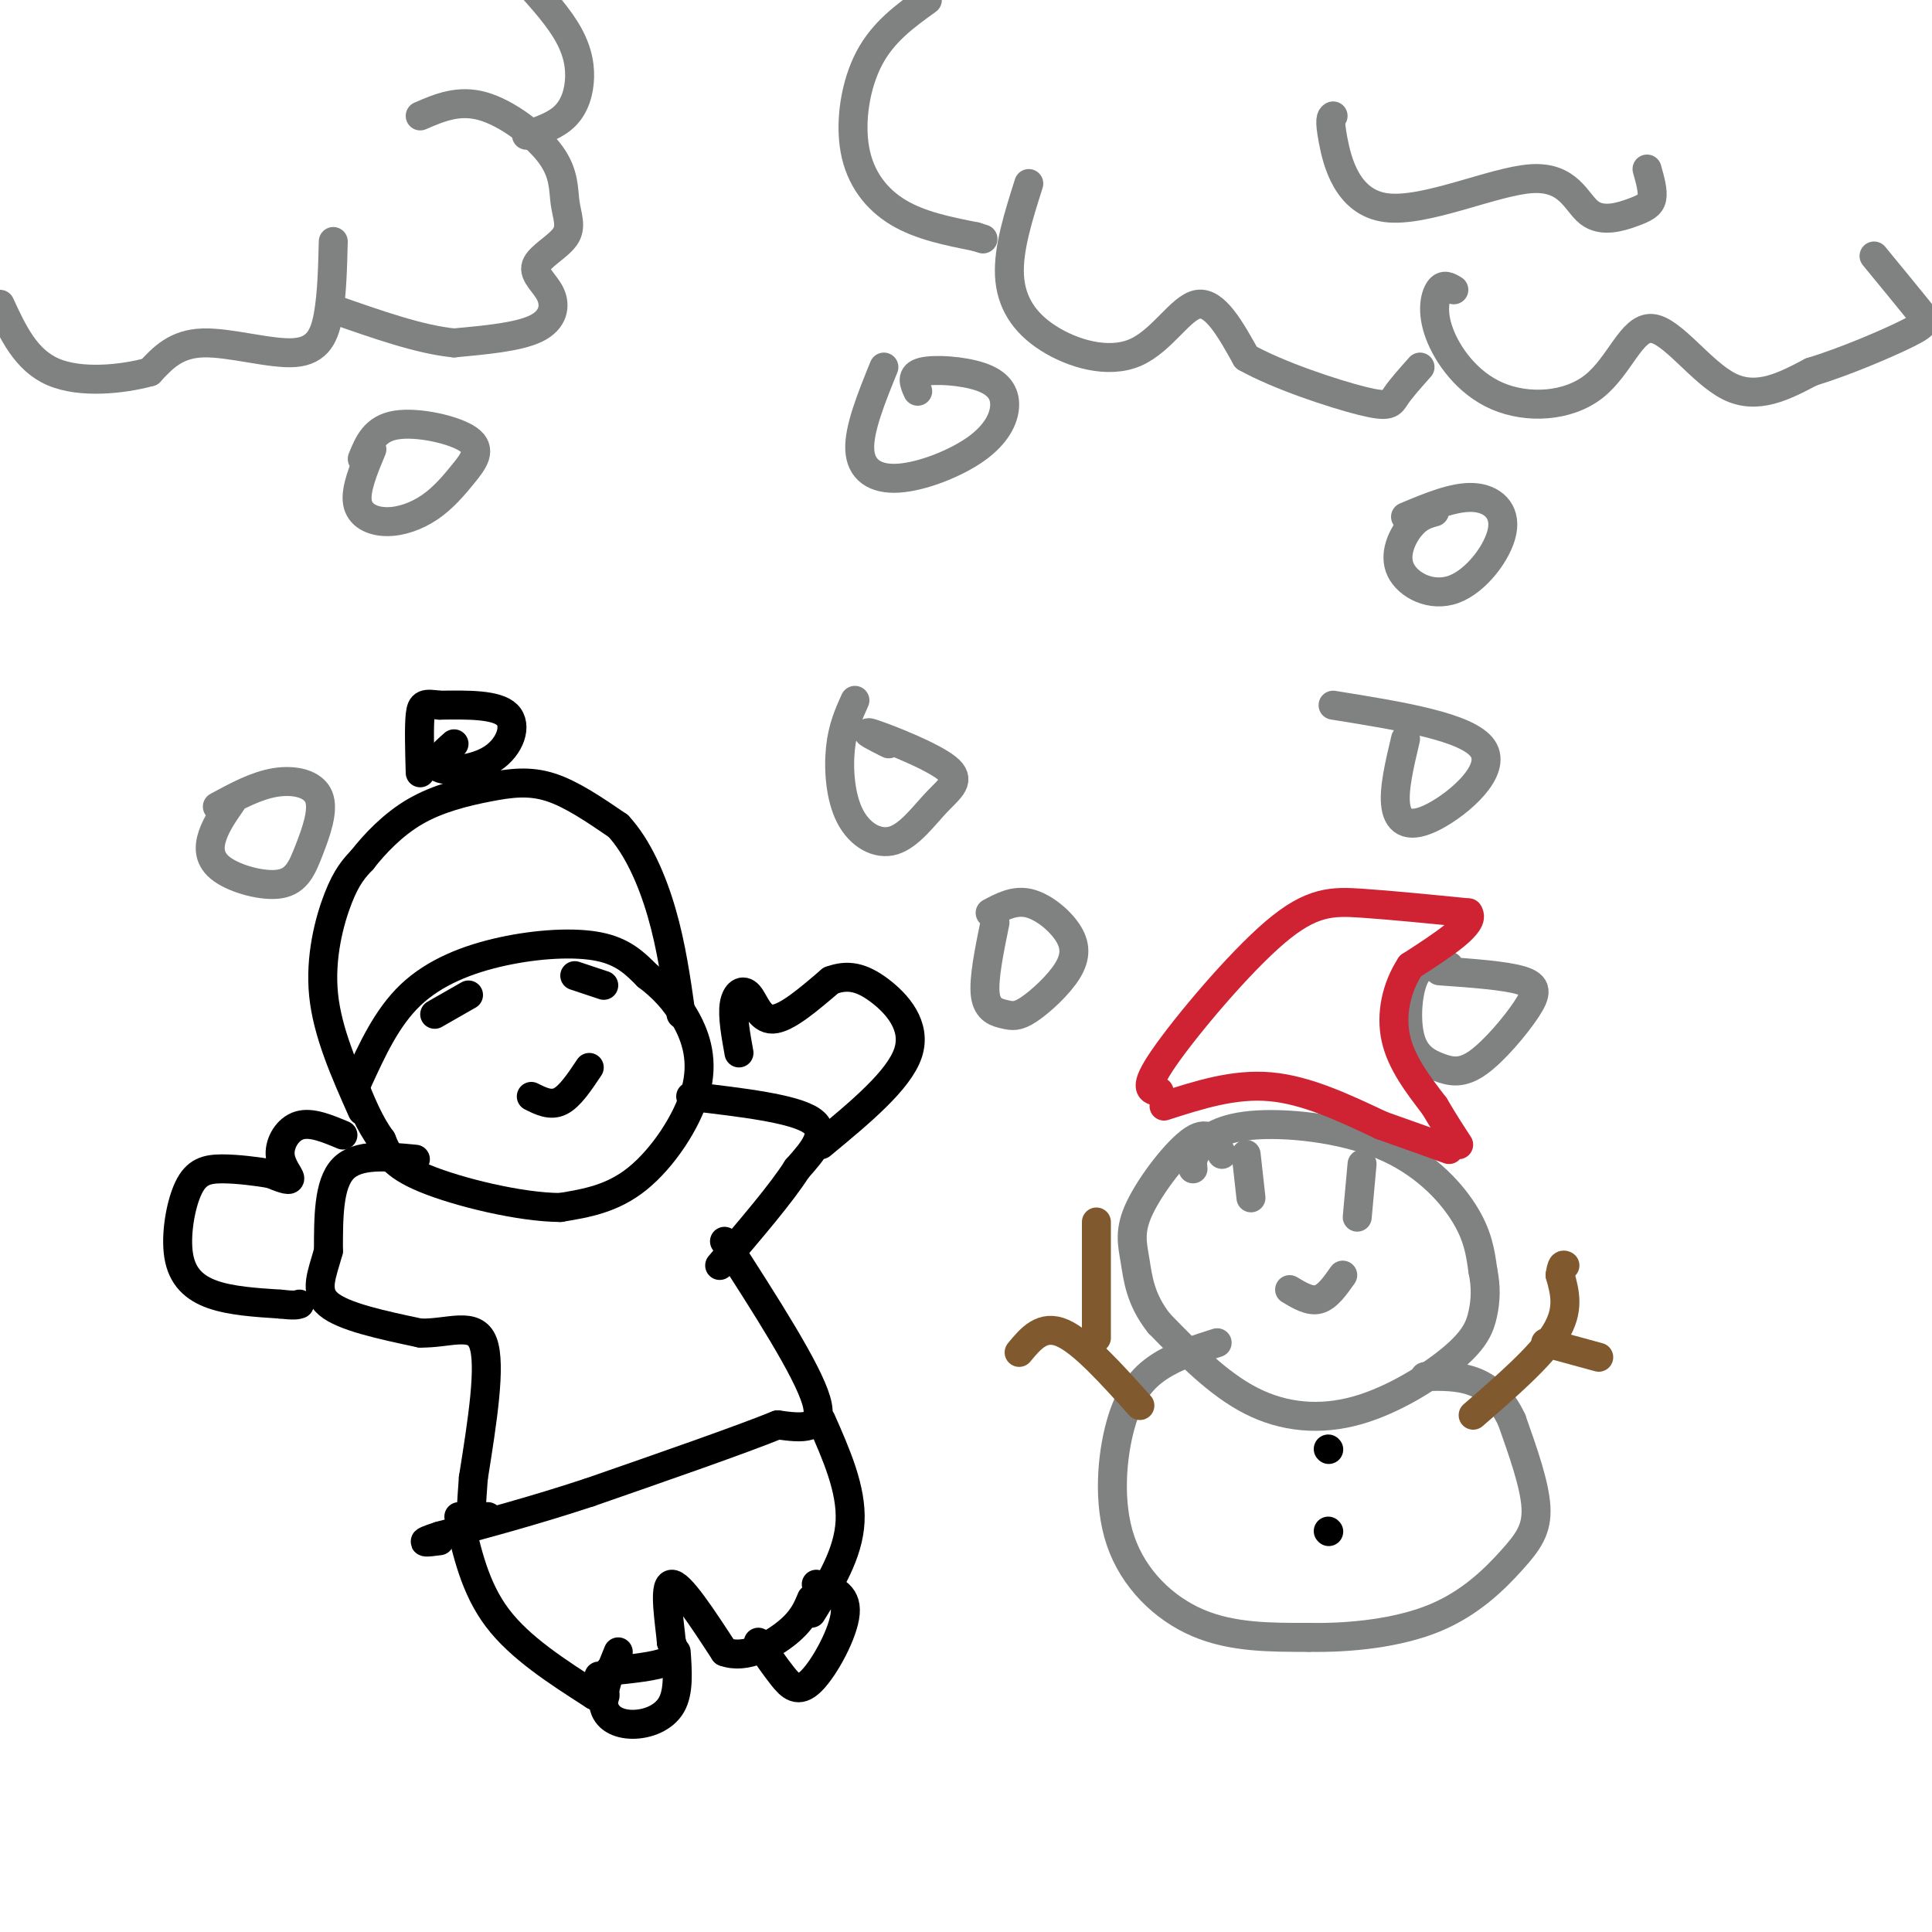 <svg viewBox='0 0 400 400' version='1.1' xmlns='http://www.w3.org/2000/svg' xmlns:xlink='http://www.w3.org/1999/xlink'><g fill='none' stroke='#808282' stroke-width='6' stroke-linecap='round' stroke-linejoin='round'><path d='M192,0c-4.560,3.280 -9.119,6.560 -12,12c-2.881,5.440 -4.083,13.042 -3,19c1.083,5.958 4.452,10.274 9,13c4.548,2.726 10.274,3.863 16,5'/><path d='M202,49c2.667,0.833 1.333,0.417 0,0'/><path d='M213,38c-2.139,6.746 -4.278,13.493 -4,19c0.278,5.507 2.971,9.775 8,13c5.029,3.225 12.392,5.407 18,3c5.608,-2.407 9.459,-9.402 13,-10c3.541,-0.598 6.770,5.201 10,11'/><path d='M258,74c6.619,3.726 18.167,7.542 24,9c5.833,1.458 5.952,0.560 7,-1c1.048,-1.560 3.024,-3.780 5,-6'/><path d='M276,24c-0.416,0.290 -0.832,0.580 0,5c0.832,4.420 2.910,12.971 11,14c8.090,1.029 22.190,-5.465 30,-6c7.810,-0.535 9.331,4.887 12,7c2.669,2.113 6.488,0.915 9,0c2.512,-0.915 3.718,-1.547 4,-3c0.282,-1.453 -0.359,-3.726 -1,-6'/><path d='M301,60c-1.048,-0.642 -2.095,-1.284 -3,0c-0.905,1.284 -1.667,4.493 0,9c1.667,4.507 5.764,10.313 12,13c6.236,2.687 14.610,2.256 20,-2c5.390,-4.256 7.797,-12.338 12,-12c4.203,0.338 10.201,9.097 16,12c5.799,2.903 11.400,-0.048 17,-3'/><path d='M375,77c6.929,-2.107 15.750,-5.875 20,-8c4.250,-2.125 3.929,-2.607 2,-5c-1.929,-2.393 -5.464,-6.696 -9,-11'/><path d='M107,-6c3.845,4.155 7.690,8.310 10,12c2.310,3.690 3.083,6.917 3,10c-0.083,3.083 -1.024,6.024 -3,8c-1.976,1.976 -4.988,2.988 -8,4'/><path d='M87,24c3.985,-1.721 7.970,-3.441 13,-2c5.030,1.441 11.103,6.045 14,10c2.897,3.955 2.616,7.262 3,10c0.384,2.738 1.432,4.908 0,7c-1.432,2.092 -5.342,4.107 -6,6c-0.658,1.893 1.938,3.663 3,6c1.062,2.337 0.589,5.239 -3,7c-3.589,1.761 -10.295,2.380 -17,3'/><path d='M94,71c-7.000,-0.667 -16.000,-3.833 -25,-7'/><path d='M69,50c-0.131,5.339 -0.262,10.679 -1,15c-0.738,4.321 -2.083,7.625 -7,8c-4.917,0.375 -13.405,-2.179 -19,-2c-5.595,0.179 -8.298,3.089 -11,6'/><path d='M31,77c-5.667,1.556 -14.333,2.444 -20,0c-5.667,-2.444 -8.333,-8.222 -11,-14'/><path d='M77,93c-1.721,4.149 -3.443,8.299 -3,11c0.443,2.701 3.049,3.955 6,4c2.951,0.045 6.247,-1.118 9,-3c2.753,-1.882 4.965,-4.484 7,-7c2.035,-2.516 3.894,-4.947 1,-7c-2.894,-2.053 -10.541,-3.730 -15,-3c-4.459,0.730 -5.729,3.865 -7,7'/><path d='M48,166c-1.594,2.292 -3.187,4.584 -4,7c-0.813,2.416 -0.845,4.955 2,7c2.845,2.045 8.566,3.595 12,3c3.434,-0.595 4.580,-3.335 6,-7c1.420,-3.665 3.113,-8.256 2,-11c-1.113,-2.744 -5.032,-3.641 -9,-3c-3.968,0.641 -7.984,2.821 -12,5'/><path d='M183,76c-2.587,6.385 -5.173,12.769 -5,17c0.173,4.231 3.106,6.308 8,6c4.894,-0.308 11.748,-3.000 16,-6c4.252,-3.000 5.903,-6.309 6,-9c0.097,-2.691 -1.358,-4.763 -5,-6c-3.642,-1.237 -9.469,-1.639 -12,-1c-2.531,0.639 -1.765,2.320 -1,4'/><path d='M177,145c-1.281,2.847 -2.562,5.694 -3,10c-0.438,4.306 -0.031,10.072 2,14c2.031,3.928 5.688,6.016 9,5c3.312,-1.016 6.280,-5.138 9,-8c2.720,-2.862 5.194,-4.463 2,-7c-3.194,-2.537 -12.055,-6.011 -15,-7c-2.945,-0.989 0.028,0.505 3,2'/><path d='M297,106c-1.641,0.451 -3.282,0.902 -5,3c-1.718,2.098 -3.513,5.844 -2,9c1.513,3.156 6.333,5.722 11,4c4.667,-1.722 9.179,-7.733 10,-12c0.821,-4.267 -2.051,-6.791 -6,-7c-3.949,-0.209 -8.974,1.895 -14,4'/><path d='M291,153c-1.268,5.327 -2.536,10.655 -2,14c0.536,3.345 2.875,4.708 8,2c5.125,-2.708 13.036,-9.488 10,-14c-3.036,-4.512 -17.018,-6.756 -31,-9'/></g>
<g fill='none' stroke='#000000' stroke-width='6' stroke-linecap='round' stroke-linejoin='round'><path d='M74,224c3.036,-6.655 6.071,-13.310 11,-18c4.929,-4.690 11.750,-7.417 19,-9c7.250,-1.583 14.929,-2.024 20,-1c5.071,1.024 7.536,3.512 10,6'/><path d='M134,202c3.097,2.325 5.841,5.139 8,9c2.159,3.861 3.735,8.770 2,15c-1.735,6.230 -6.781,13.780 -12,18c-5.219,4.220 -10.609,5.110 -16,6'/><path d='M116,250c-8.311,-0.044 -21.089,-3.156 -28,-6c-6.911,-2.844 -7.956,-5.422 -9,-8'/><path d='M79,236c-2.500,-3.333 -4.250,-7.667 -6,-12'/><path d='M75,230c-3.600,-8.089 -7.200,-16.178 -8,-24c-0.800,-7.822 1.200,-15.378 3,-20c1.800,-4.622 3.400,-6.311 5,-8'/><path d='M75,178c2.518,-3.225 6.314,-7.287 11,-10c4.686,-2.713 10.262,-4.077 15,-5c4.738,-0.923 8.640,-1.407 13,0c4.360,1.407 9.180,4.703 14,8'/><path d='M128,171c4.000,4.311 7.000,11.089 9,18c2.000,6.911 3.000,13.956 4,21'/><path d='M94,154c-2.339,2.083 -4.679,4.167 -3,5c1.679,0.833 7.375,0.417 11,-2c3.625,-2.417 5.179,-6.833 3,-9c-2.179,-2.167 -8.089,-2.083 -14,-2'/><path d='M91,146c-3.067,-0.400 -3.733,-0.400 -4,2c-0.267,2.400 -0.133,7.200 0,12'/><path d='M90,210c0.000,0.000 7.000,-4.000 7,-4'/><path d='M119,202c0.000,0.000 6.000,2.000 6,2'/><path d='M110,227c2.000,1.000 4.000,2.000 6,1c2.000,-1.000 4.000,-4.000 6,-7'/><path d='M143,227c10.667,1.250 21.333,2.500 25,5c3.667,2.500 0.333,6.250 -3,10'/><path d='M165,242c-3.167,5.000 -9.583,12.500 -16,20'/><path d='M86,240c-6.000,-0.583 -12.000,-1.167 -15,2c-3.000,3.167 -3.000,10.083 -3,17'/><path d='M68,259c-1.311,4.822 -3.089,8.378 0,11c3.089,2.622 11.044,4.311 19,6'/><path d='M87,276c5.933,0.133 11.267,-2.533 13,2c1.733,4.533 -0.133,16.267 -2,28'/><path d='M98,306c-0.444,6.133 -0.556,7.467 0,8c0.556,0.533 1.778,0.267 3,0'/><path d='M150,257c8.583,13.333 17.167,26.667 19,33c1.833,6.333 -3.083,5.667 -8,5'/><path d='M161,295c-7.833,3.167 -23.417,8.583 -39,14'/><path d='M122,309c-11.667,3.833 -21.333,6.417 -31,9'/><path d='M91,318c-5.167,1.667 -2.583,1.333 0,1'/><path d='M95,314c1.667,7.417 3.333,14.833 8,21c4.667,6.167 12.333,11.083 20,16'/><path d='M123,351c3.500,2.000 2.250,-1.000 1,-4'/><path d='M126,346c4.917,-0.500 9.833,-1.000 12,-2c2.167,-1.000 1.583,-2.500 1,-4'/><path d='M139,340c-0.333,-3.911 -1.667,-11.689 0,-12c1.667,-0.311 6.333,6.844 11,14'/><path d='M150,342c4.378,1.600 9.822,-1.400 13,-4c3.178,-2.600 4.089,-4.800 5,-7'/><path d='M170,294c3.167,7.167 6.333,14.333 6,21c-0.333,6.667 -4.167,12.833 -8,19'/><path d='M128,342c-1.714,4.143 -3.429,8.286 -3,11c0.429,2.714 3.000,4.000 6,4c3.000,0.000 6.429,-1.286 8,-4c1.571,-2.714 1.286,-6.857 1,-11'/><path d='M157,340c1.679,2.464 3.357,4.929 5,7c1.643,2.071 3.250,3.750 6,1c2.750,-2.750 6.643,-9.929 7,-14c0.357,-4.071 -2.821,-5.036 -6,-6'/><path d='M153,218c-0.685,-3.804 -1.369,-7.607 -1,-10c0.369,-2.393 1.792,-3.375 3,-2c1.208,1.375 2.202,5.107 5,5c2.798,-0.107 7.399,-4.054 12,-8'/><path d='M172,203c3.548,-1.333 6.417,-0.667 10,2c3.583,2.667 7.881,7.333 6,13c-1.881,5.667 -9.940,12.333 -18,19'/><path d='M71,235c-3.268,-1.369 -6.536,-2.738 -9,-2c-2.464,0.738 -4.125,3.583 -4,6c0.125,2.417 2.036,4.405 2,5c-0.036,0.595 -2.018,-0.202 -4,-1'/><path d='M56,243c-2.509,-0.429 -6.783,-1.002 -10,-1c-3.217,0.002 -5.378,0.578 -7,4c-1.622,3.422 -2.706,9.691 -2,14c0.706,4.309 3.202,6.660 7,8c3.798,1.340 8.899,1.670 14,2'/><path d='M58,270c3.000,0.333 3.500,0.167 4,0'/></g>
<g fill='none' stroke='#808282' stroke-width='6' stroke-linecap='round' stroke-linejoin='round'><path d='M206,191c-1.208,5.908 -2.416,11.815 -2,15c0.416,3.185 2.456,3.646 4,4c1.544,0.354 2.593,0.600 5,-1c2.407,-1.600 6.171,-5.048 8,-8c1.829,-2.952 1.723,-5.410 0,-8c-1.723,-2.590 -5.064,-5.311 -8,-6c-2.936,-0.689 -5.468,0.656 -8,2'/><path d='M300,200c-2.708,-0.457 -5.416,-0.915 -7,2c-1.584,2.915 -2.045,9.202 -1,13c1.045,3.798 3.595,5.106 6,6c2.405,0.894 4.665,1.374 8,-1c3.335,-2.374 7.744,-7.601 10,-11c2.256,-3.399 2.359,-4.971 -1,-6c-3.359,-1.029 -10.179,-1.514 -17,-2'/><path d='M247,242c-0.134,-1.096 -0.268,-2.191 1,-4c1.268,-1.809 3.938,-4.330 11,-5c7.062,-0.670 18.517,0.512 27,4c8.483,3.488 13.995,9.282 17,14c3.005,4.718 3.502,8.359 4,12'/><path d='M307,263c0.736,3.522 0.576,6.328 0,9c-0.576,2.672 -1.567,5.211 -6,9c-4.433,3.789 -12.309,8.828 -20,11c-7.691,2.172 -15.197,1.478 -22,-2c-6.803,-3.478 -12.901,-9.739 -19,-16'/><path d='M240,274c-3.976,-4.986 -4.416,-9.450 -5,-13c-0.584,-3.550 -1.311,-6.187 1,-11c2.311,-4.813 7.660,-11.804 11,-14c3.340,-2.196 4.670,0.402 6,3'/><path d='M252,278c-4.257,1.351 -8.514,2.702 -12,5c-3.486,2.298 -6.203,5.544 -8,12c-1.797,6.456 -2.676,16.123 0,24c2.676,7.877 8.907,13.965 16,17c7.093,3.035 15.046,3.018 23,3'/><path d='M271,339c8.573,0.167 18.504,-0.914 26,-4c7.496,-3.086 12.557,-8.177 16,-12c3.443,-3.823 5.270,-6.378 5,-11c-0.270,-4.622 -2.635,-11.311 -5,-18'/><path d='M313,294c-2.111,-4.533 -4.889,-6.867 -8,-8c-3.111,-1.133 -6.556,-1.067 -10,-1'/><path d='M258,239c0.000,0.000 1.000,9.000 1,9'/><path d='M282,241c0.000,0.000 -1.000,11.000 -1,11'/><path d='M267,267c2.083,1.250 4.167,2.500 6,2c1.833,-0.500 3.417,-2.750 5,-5'/></g>
<g fill='none' stroke='#cf2233' stroke-width='6' stroke-linecap='round' stroke-linejoin='round'><path d='M241,229c7.250,-2.333 14.500,-4.667 22,-4c7.500,0.667 15.250,4.333 23,8'/><path d='M286,233c6.167,2.167 10.083,3.583 14,5'/><path d='M240,226c-1.774,-0.208 -3.548,-0.417 1,-7c4.548,-6.583 15.417,-19.542 23,-26c7.583,-6.458 11.881,-6.417 18,-6c6.119,0.417 14.060,1.208 22,2'/><path d='M304,189c1.667,2.167 -5.167,6.583 -12,11'/><path d='M292,200c-2.889,4.422 -4.111,9.978 -3,15c1.111,5.022 4.556,9.511 8,14'/><path d='M297,229c2.167,3.667 3.583,5.833 5,8'/></g>
<g fill='none' stroke='#81592f' stroke-width='6' stroke-linecap='round' stroke-linejoin='round'><path d='M305,293c7.000,-6.083 14.000,-12.167 17,-17c3.000,-4.833 2.000,-8.417 1,-12'/><path d='M323,264c0.333,-2.333 0.667,-2.167 1,-2'/><path d='M320,278c0.000,0.000 11.000,3.000 11,3'/><path d='M236,291c-5.917,-6.583 -11.833,-13.167 -16,-15c-4.167,-1.833 -6.583,1.083 -9,4'/><path d='M227,277c0.000,0.000 0.000,-24.000 0,-24'/></g>
<g fill='none' stroke='#000000' stroke-width='6' stroke-linecap='round' stroke-linejoin='round'><path d='M275,300c0.000,0.000 0.100,0.100 0.1,0.1'/><path d='M275,317c0.000,0.000 0.100,0.100 0.1,0.1'/></g>
</svg>